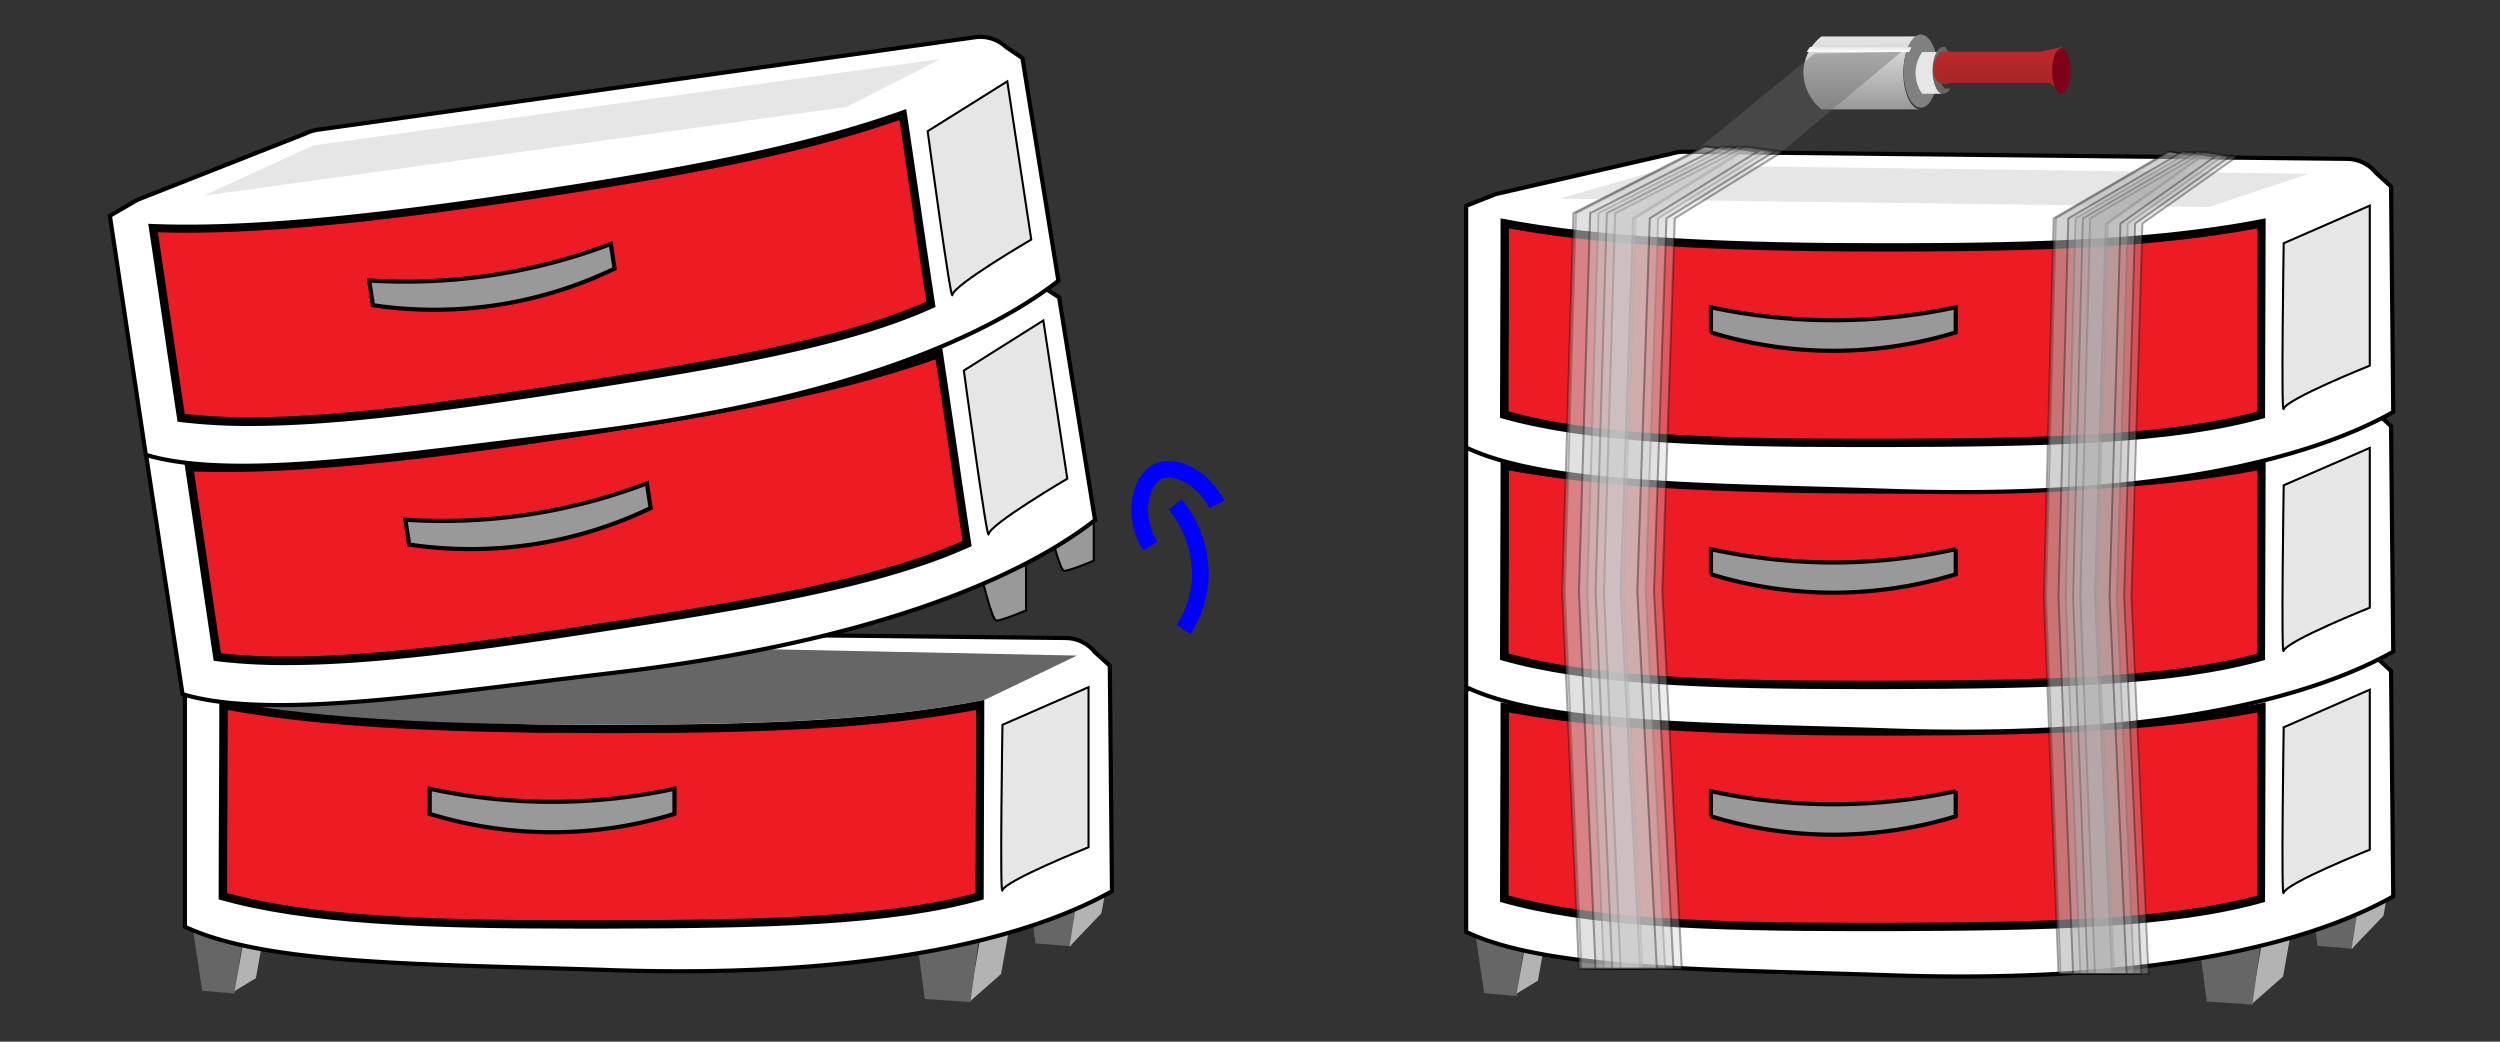 <svg xmlns="http://www.w3.org/2000/svg" xmlns:xlink="http://www.w3.org/1999/xlink" viewBox="0 0 480 200"><rect x="0" y="0" width="480" height="200" fill="#333333" stroke="none"/><defs><linearGradient id="a" x1="-805.33" y1="1608.3" x2="-791.33" y2="1608.3" gradientTransform="matrix(0, -1, 1, 0, -1250.81, -784.33)" gradientUnits="userSpaceOnUse"><stop offset="0" stop-color="#999"/><stop offset="1" stop-color="#e6e6e6"/></linearGradient><linearGradient id="b" x1="-802.29" y1="1634.45" x2="-793.37" y2="1634.45" gradientTransform="matrix(0, -1, 1, 0, -1250.81, -784.33)" gradientUnits="userSpaceOnUse"><stop offset="0" stop-color="#9f2721"/><stop offset="1" stop-color="#c1272d"/></linearGradient><linearGradient id="c" x1="-794.33" y1="1607.76" x2="-793.33" y2="1607.76" gradientTransform="matrix(0, -1, 1, 0, -1250.81, -784.33)" gradientUnits="userSpaceOnUse"><stop offset="0" stop-color="#fff"/><stop offset="1" stop-color="#e6e6e6"/></linearGradient></defs><rect width="480" height="200" fill="none"/><path d="M188.42,110.46s2,8.57,2.86,8.68S197,117.2,197,117.2v-8.65Z" fill="#999" stroke="#000" stroke-miterlimit="10" stroke-width="0.4"/><path d="M201.42,100.91s2,8.56,2.86,8.68,5.72-1.94,5.72-1.94V99Z" fill="#999" stroke="#000" stroke-miterlimit="10" stroke-width="0.4"/><polygon points="45.04 190.75 38.83 190.23 36.87 177.24 46.89 178.51 45.04 190.75" fill="#666"/><polygon points="49.13 187.8 45.04 190.29 47.09 178.79 51.17 176.44 49.13 187.8" fill="#b3b3b3"/><polygon points="205.7 181.69 198.8 181.13 197.18 168.18 207.25 169.33 205.7 181.69" fill="#666"/><polygon points="211.48 175.34 205.35 181.74 207.39 168.95 213.53 163.73 211.48 175.34" fill="#b3b3b3"/><polygon points="192.2 187.01 186.07 192.4 188.11 180.75 194.24 175.63 192.2 187.01" fill="#b3b3b3"/><polygon points="186.33 192.4 177.55 191.8 175.85 178.89 187.97 179.98 186.33 192.4" fill="#666"/><path d="M210.22,125.21a7.24,7.24,0,0,0-5.57-2.71L77.33,121.14a7.84,7.84,0,0,0-2.45.38l-33.67,7.74-5.71,2.25v46.42c15.8,7.46,47.35,7.16,81.48,8.32,49.45,1.68,80.07-5.88,96.52-15.14l-.42-43.3Z" fill="#fff" stroke="#000" stroke-miterlimit="10" stroke-width="0.8"/><path d="M192.47,139.16s-.53,33.65,0,31.78S209,162.67,209,162.67V131.94Z" fill="#e6e6e6" stroke="#000" stroke-miterlimit="10" stroke-width="0.4"/><path d="M189.14,134.34c-19.85,3.92-42.2,4.73-70.52,4.78-5.49,0-10.93,0-16.28-.08a240.64,240.64,0,0,1-31.9-.58,304.17,304.17,0,0,1-31.7-4.12c3.08-.8,9.36-1.59,12.44-2.39l28.06-8.69,127.54,2.61Z" fill="#666"/><path d="M110.54,177.5c-29.87,0-51.68-.91-67.74-5.42,0-6.42,0-12.47.06-18.53s.06-11.9.07-18.2c14.38,2.76,33.32,4.2,59.46,4.53,4.62.05,9.14.08,13.44.08h2.81c27.57-.05,50-.86,69.58-4.61,0,.91,0,1.8,0,2.69,0,5.9,0,11.51-.06,17.15s0,11.05,0,16.89c-17.37,4.88-41.73,5.33-71.72,5.41Z" fill="#ed1c24"/><path d="M43.73,136.32c14.31,2.65,33,4,58.65,4.36,4.66,0,9.18.08,13.44.08h2.82c27.17,0,49.36-.83,68.77-4.44,0,.58,0,1.15,0,1.73,0,5.89,0,11.61-.06,17.14,0,5.24-.05,10.65-.05,16.28-17.23,4.7-41.34,5.14-70.92,5.22h-5.84c-29.44,0-51-.89-66.93-5.23,0-6.2,0-12.15.06-17.92,0-5.55.06-11.27.07-17.23M189,134.38c-19.82,3.91-42.12,4.73-70.38,4.78h-2.82q-6.78,0-13.42-.08c-22.83-.29-43.94-1.46-60.27-4.7,0,13.32-.13,25-.13,38.3,16.79,4.85,40.3,5.62,68.53,5.62h5.84c30-.08,54.84-.5,72.52-5.61,0-12.07.11-22.79.11-34.63,0-1.21,0-2.42,0-3.67Z"/><path d="M82.5,151.44v4.82a79.94,79.94,0,0,0,47,0v-4.82a111.26,111.26,0,0,1-47,0Z" fill="#999" stroke="#000" stroke-miterlimit="10" stroke-width="0.8"/><path d="M200.09,55a7.29,7.29,0,0,0-5.93-1.85L67.92,70.86a7.41,7.41,0,0,0-2.38.74L33.37,84.29l-5.32,3.08,7,45.91c16.75,5,47.94,0,81.91-4,49.21-5.75,78.38-17.81,93.29-29.43l-6.9-42.75Z" fill="#fff" stroke="#000" stroke-miterlimit="10" stroke-width="0.8"/><path d="M55,126.9a109.29,109.29,0,0,1-13.3-.73c-1-6.37-1.84-12.38-2.72-18.38s-1.73-11.8-2.67-18c2,.08,4.2.12,6.41.12,16.8,0,38.18-2.13,69.31-6.91,28.14-4.32,49.45-8.35,68.24-15,.94,6.23,1.8,12.12,2.67,18s1.76,12,2.72,18.39c-16.46,7.42-40.55,11.53-70.26,16.12C89.8,124.45,70.76,126.9,55,126.9Z" fill="#ed1c24"/><path d="M179.64,69c.89,5.9,1.72,11.57,2.53,17.07.84,5.72,1.7,11.63,2.63,17.79-16.35,7.22-40.18,11.28-69.5,15.81-25.59,4-44.59,6.39-60.28,6.39a109.64,109.64,0,0,1-12.6-.65c-.92-6.16-1.79-12-2.63-17.77-.81-5.51-1.64-11.18-2.53-17.09,1.77,0,3.6.08,5.48.08,16.84,0,38.26-2.13,69.43-6.92C139.91,79.49,161,75.51,179.64,69m1.3-2.15c-19,6.85-41,11-69,15.28-25.39,3.9-49.69,6.9-69.19,6.9q-3.8,0-7.35-.15c2,13.18,3.64,24.78,5.63,38a107.14,107.14,0,0,0,14,.82c16.62,0,37.07-2.79,60.52-6.41,29.77-4.6,54.27-8.73,71-16.43-2-13.19-3.64-24.79-5.63-38Z"/><path d="M77.83,99.79l.72,4.76a79.91,79.91,0,0,0,46.37-7l-.72-4.75a111.5,111.5,0,0,1-22.81,6A111.32,111.32,0,0,1,77.83,99.79Z" fill="#999" stroke="#000" stroke-miterlimit="10" stroke-width="0.8"/><path d="M185.06,71.14s4.51,33.35,4.76,31.42,15.1-10.65,15.1-10.65l-4.6-30.38Z" fill="#e6e6e6" stroke="#000" stroke-miterlimit="10" stroke-width="0.4"/><path d="M193.13,9a7.19,7.19,0,0,0-5.92-1.85L61,24.91a8,8,0,0,0-2.37.74L26.41,38.35,21.1,41.43,28,87.33c16.76,5,47.95,0,81.92-4,49.2-5.75,78.38-17.8,93.29-29.42l-6.9-42.75Z" fill="#fff" stroke="#000" stroke-miterlimit="10" stroke-width="0.8"/><path d="M48.06,81a107,107,0,0,1-13.29-.74c-1-6.37-1.84-12.37-2.72-18.38s-1.73-11.79-2.67-18c2,.08,4.19.12,6.41.12,16.8,0,38.17-2.14,69.31-6.91,28.14-4.33,49.46-8.36,68.24-15,.94,6.24,1.8,12.13,2.67,18s1.76,12,2.72,18.38C162.27,65.85,138.18,70,108.46,74.55,82.84,78.51,63.8,81,48.06,81Z" fill="#ed1c24"/><path d="M172.69,23.1c.89,5.89,1.72,11.55,2.52,17,.84,5.73,1.71,11.64,2.64,17.8-16.36,7.22-40.19,11.28-69.51,15.81-25.58,3.95-44.59,6.4-60.28,6.4a109.32,109.32,0,0,1-12.59-.66c-.93-6.15-1.79-12.06-2.63-17.78-.81-5.5-1.64-11.17-2.53-17.08,1.76.06,3.6.09,5.48.09,16.84,0,38.25-2.14,69.43-6.92,27.73-4.26,48.85-8.24,67.47-14.71M174,20.94c-19,6.85-41,11-69,15.28-25.39,3.9-49.69,6.91-69.19,6.91-2.53,0-5-.06-7.35-.16,2,13.18,3.63,24.79,5.63,38a108.86,108.86,0,0,0,14,.82c16.63,0,37.08-2.8,60.53-6.42,29.76-4.6,54.27-8.73,71-16.43-2-13.18-3.63-24.78-5.63-38Z"/><path d="M70.88,53.85l.72,4.75a79.9,79.9,0,0,0,24.27-.11A79.9,79.9,0,0,0,118,51.58l-.72-4.75a110.75,110.75,0,0,1-22.8,6A111.41,111.41,0,0,1,70.88,53.85Z" fill="#999" stroke="#000" stroke-miterlimit="10" stroke-width="0.8"/><path d="M178.11,25.19s4.51,33.36,4.75,31.43S198,46,198,46l-4.6-30.38Z" fill="#e6e6e6" stroke="#000" stroke-miterlimit="10" stroke-width="0.4"/><path d="M39,37.6,162.61,20.51l18-9.2L60.17,27.92Z" fill="#e6e6e6"/><path d="M227.24,120.86a20.09,20.09,0,0,0,3.2-9.6,21.07,21.07,0,0,0-4.8-14.4" fill="none" stroke="blue" stroke-miterlimit="10" stroke-width="3.2"/><path d="M220.84,104.86c-3.8-6.3-1.68-12.93,1.6-14.4,3-1.32,8.36.91,11.2,6.4" fill="none" stroke="blue" stroke-miterlimit="10" stroke-width="3.2"/><polygon points="291.19 191.22 284.98 190.7 283.02 177.71 293.04 178.98 291.19 191.22" fill="#666"/><polygon points="295.28 188.28 291.19 190.77 293.24 179.26 297.32 176.91 295.28 188.28" fill="#b3b3b3"/><polygon points="451.85 182.16 444.95 181.6 443.33 168.66 453.4 169.8 451.85 182.16" fill="#666"/><polygon points="457.63 175.82 451.5 182.21 453.55 169.42 459.68 164.2 457.63 175.82" fill="#b3b3b3"/><polygon points="438.35 187.49 432.22 192.88 434.26 181.22 440.39 176.1 438.35 187.49" fill="#b3b3b3"/><polygon points="432.48 192.88 423.7 192.28 422 179.37 434.12 180.45 432.48 192.88" fill="#666"/><path d="M456.22,126.21a7.24,7.24,0,0,0-5.57-2.71l-127.32-1.36a7.84,7.84,0,0,0-2.45.38l-33.67,7.74-5.71,2.25v46.42c15.8,7.46,47.35,7.16,81.48,8.32,49.45,1.68,80.07-5.88,96.52-15.14l-.42-43.3Z" fill="#fff" stroke="#000" stroke-miterlimit="10" stroke-width="0.8"/><path d="M356.66,178c-29.94,0-51.79-.91-67.86-5.42,0-6.43,0-12.48.06-18.54s.05-11.89.05-18.19c16.69,3.19,39.27,4.61,73,4.61h2.76c28.41-.06,50-.86,69.56-4.61,0,6.29,0,12.24-.06,18.18s-.05,12.12-.05,18.55c-17.35,4.86-41.73,5.32-71.74,5.41Z" fill="#ed1c24"/><path d="M289.71,136.8c16.64,3.07,39.05,4.44,72.15,4.44h2.78c28-.06,49.42-.84,68.76-4.44,0,5.95,0,11.66-.06,17.21,0,5.77,0,11.72,0,17.94-17.22,4.68-41.33,5.13-70.94,5.22h-5.69c-29.51,0-51.14-.89-67.06-5.23,0-6.21,0-12.16.06-17.93,0-5.55,0-11.27,0-17.22M435,134.86c-19.8,3.91-42.11,4.72-70.36,4.78h-2.78c-27.93,0-54.25-.93-73.75-4.78,0,13.31-.11,25-.11,38.3,16.81,4.85,40.37,5.62,68.66,5.62h5.7c30.05-.09,54.85-.51,72.53-5.61,0-13.3.11-25,.11-38.3Z"/><path d="M328.5,151.91v4.82a79.94,79.94,0,0,0,47,0v-4.82a111.26,111.26,0,0,1-47,0Z" fill="#999" stroke="#000" stroke-miterlimit="10" stroke-width="0.8"/><path d="M438.47,139.64s-.53,33.65,0,31.77S455,163.14,455,163.14V132.42Z" fill="#e6e6e6" stroke="#000" stroke-miterlimit="10" stroke-width="0.4"/><path d="M456.22,79.21a7.24,7.24,0,0,0-5.57-2.71L323.33,75.14a7.84,7.84,0,0,0-2.45.38l-33.67,7.74-5.71,2.25v46.42c15.8,7.46,47.35,7.16,81.48,8.32,49.45,1.68,80.07-5.88,96.52-15.14l-.42-43.3Z" fill="#fff" stroke="#000" stroke-miterlimit="10" stroke-width="0.8"/><path d="M356.66,131.51c-29.94,0-51.79-.91-67.86-5.42,0-6.42,0-12.48.06-18.54s.05-11.89.05-18.19c16.69,3.19,39.27,4.61,73,4.61h2.76c28.41-.06,50-.86,69.56-4.61,0,6.29,0,12.24-.06,18.18s-.05,12.12-.05,18.55c-17.35,4.86-41.73,5.32-71.74,5.41Z" fill="#ed1c24"/><path d="M289.71,90.33c16.64,3.07,39.05,4.44,72.15,4.44h2.78c28-.06,49.42-.84,68.76-4.44,0,6,0,11.66-.06,17.21,0,5.77,0,11.72,0,17.94-17.22,4.68-41.33,5.13-70.94,5.22h-5.69c-29.51,0-51.14-.89-67.06-5.23,0-6.21,0-12.16.06-17.93,0-5.55,0-11.27,0-17.22M435,88.39c-19.8,3.92-42.11,4.72-70.36,4.78h-2.78c-27.93,0-54.25-.93-73.75-4.78,0,13.31-.11,25-.11,38.31,16.81,4.84,40.37,5.61,68.66,5.61h5.7c30.05-.09,54.85-.51,72.53-5.6,0-13.31.11-25,.11-38.31Z"/><path d="M328.5,105.44v4.82a79.94,79.94,0,0,0,47,0v-4.82A111.19,111.19,0,0,1,352,108,111.19,111.19,0,0,1,328.5,105.44Z" fill="#999" stroke="#000" stroke-miterlimit="10" stroke-width="0.8"/><path d="M438.47,93.17s-.53,33.65,0,31.78S455,116.67,455,116.67V86Z" fill="#e6e6e6" stroke="#000" stroke-miterlimit="10" stroke-width="0.4"/><path d="M456.22,33.21a7.24,7.24,0,0,0-5.57-2.71L323.33,29.14a7.84,7.84,0,0,0-2.45.38l-33.67,7.74-5.71,2.25V85.93c15.8,7.46,47.35,7.16,81.48,8.32,49.45,1.68,80.07-5.88,96.52-15.14l-.42-43.3Z" fill="#fff" stroke="#000" stroke-miterlimit="10" stroke-width="0.8"/><path d="M356.66,85c-29.94,0-51.79-.91-67.86-5.42,0-6.42,0-12.48.06-18.54s.05-11.89.05-18.19c16.69,3.19,39.27,4.61,72.95,4.61h2.78c28.41-.06,50-.86,69.56-4.61,0,6.29,0,12.24-.06,18.18s-.05,12.12-.05,18.55c-17.36,4.86-41.74,5.32-71.74,5.41Z" fill="#ed1c24"/><path d="M289.71,43.86c16.64,3.07,39.05,4.44,72.15,4.44h2.78c28-.06,49.42-.84,68.76-4.44,0,6,0,11.66-.06,17.21,0,5.77,0,11.73,0,17.94-17.22,4.68-41.33,5.13-70.94,5.22h-5.69c-29.51,0-51.14-.89-67.06-5.23,0-6.21,0-12.16.06-17.93,0-5.55,0-11.27,0-17.22M435,41.92c-19.8,3.92-42.11,4.72-70.36,4.78h-2.78c-27.93,0-54.25-.93-73.75-4.78,0,13.31-.11,25-.11,38.31,16.81,4.84,40.37,5.61,68.66,5.61h5.7c30.05-.09,54.85-.51,72.53-5.6,0-13.31.11-25,.11-38.31Z"/><path d="M328.5,59v4.82a80,80,0,0,0,24.07,3.53,79.91,79.91,0,0,0,22.93-3.53V59A111.19,111.19,0,0,1,352,61.48,111.19,111.19,0,0,1,328.5,59Z" fill="#999" stroke="#000" stroke-miterlimit="10" stroke-width="0.8"/><path d="M438.47,46.7s-.53,33.65,0,31.78S455,70.2,455,70.2V39.48Z" fill="#e6e6e6" stroke="#000" stroke-miterlimit="10" stroke-width="0.4"/><path d="M299.31,38.15l124.8,1.6,19.2-6.4-121.6-1.6Z" fill="#e6e6e6"/><path d="M369.45,14h-.66a1.54,1.54,0,0,0,.52-.09Z" fill="#b3b3b3"/><path d="M349.72,7h19c-1.81,0-3.28,3.13-3.28,7s1.47,7,3.28,7h-19a9.33,9.33,0,0,1-3.47-7.59A9.09,9.09,0,0,1,349.72,7Z" fill="url(#a)"/><path d="M369.32,14.09a1.6,1.6,0,0,0-.53-.09h.66Z" fill="#b3b3b3"/><path d="M368.79,6.63a1.6,1.6,0,0,1,.53.09c1.56.54,2.76,3.44,2.76,6.93s-1.2,6.4-2.77,6.94a1.82,1.82,0,0,1-.52.08c-1.82,0-3.29-3.14-3.29-7S367,6.63,368.79,6.63Z" fill="gray"/><path d="M369.06,18a7,7,0,0,1-1.27-3.8A7.06,7.06,0,0,1,369.06,10h3.77c-.94.25-1.66,1.94-1.66,4,0,2.22.85,4,1.9,4Z" fill="#e6e6e6"/><path d="M372.93,9h.5l.86,1.19c0,.07.13-.19.13-.19h-1A5.1,5.1,0,0,0,372,13.3a5.2,5.2,0,0,0,1.42,3.7h1.08l-.15.22a1.52,1.52,0,0,1-1.18.75c-1.18,0-2.13-2-2.13-4.51C371.07,11.17,371.88,9.28,372.93,9Z" fill="#666"/><path d="M373.17,14a1.17,1.17,0,0,1,.26,0h-.51A1.18,1.18,0,0,1,373.17,14Z" fill="#666"/><path d="M396.06,9c-.74.64-1.27,2.4-1.27,4.46s.54,3.83,1.28,4.46l-2.52-2H374.5c-2.1.76-3.37-.61-3.28-2.7a5.16,5.16,0,0,1,1.41-3.3h19.06Z" fill="url(#b)"/><path d="M395.77,9.27c1,0,1.76,2,1.76,4.38S396.74,18,395.77,18a.84.84,0,0,1-.56-.24c-.7-.58-1.19-2.22-1.19-4.15s.49-3.55,1.18-4.14A.85.85,0,0,1,395.77,9.27Z" fill="#7f0019"/><polygon points="367.02 9.06 366.55 10 346.88 9.97 347.52 9 367.02 9.06" fill="url(#c)"/><polygon points="325.22 29.23 348.37 10.3 365.02 9.96 342.25 29 325.22 29.23" fill="#666" opacity="0.4"/><polygon points="416.65 29.13 394.71 41.93 392.83 114.51 395.63 187 405.92 187 402.64 114.51 404.74 42.92 422.85 30.1 416.65 29.13" fill="#b3b3b3" stroke="#000" stroke-miterlimit="10" stroke-width="0.37" opacity="0.35"/><polygon points="420.44 29.13 398.51 41.93 396.63 114.51 399.43 187 409.71 187 406.43 114.51 408.54 42.92 426.65 30.1 420.44 29.13" fill="#b3b3b3" stroke="#000" stroke-miterlimit="10" stroke-width="0.37" opacity="0.35"/><polygon points="416.24 29.13 394.3 41.93 392.43 114.51 395.23 187 405.51 187 402.23 114.51 404.33 42.92 422.45 30.1 416.24 29.13" fill="#b3b3b3" stroke="#000" stroke-miterlimit="10" stroke-width="0.37" opacity="0.35"/><polygon points="423.24 29.13 401.31 41.93 399.43 114.51 402.23 187 412.51 187 409.24 114.51 411.34 42.92 429.45 30.1 423.24 29.13" fill="#b3b3b3" stroke="#000" stroke-miterlimit="10" stroke-width="0.37" opacity="0.35"/><polygon points="421.84 29.13 399.91 41.93 398.03 114.51 400.83 187 411.11 187 407.83 114.51 409.94 42.92 428.05 30.1 421.84 29.13" fill="#b3b3b3" stroke="#000" stroke-miterlimit="10" stroke-width="0.37" opacity="0.35"/><polygon points="419.04 29.13 397.11 41.93 395.23 114.51 398.03 187 408.31 187 405.03 114.51 407.13 42.92 425.25 30.1 419.04 29.13" fill="#b3b3b3" stroke="#000" stroke-miterlimit="10" stroke-width="0.37" opacity="0.35"/><polygon points="327.63 28.13 302.57 40.93 300.43 113.51 303.63 186 315.37 186 311.63 113.51 314.03 41.92 334.71 29.1 327.63 28.13" fill="#ccc" stroke="#000" stroke-miterlimit="10" stroke-width="0.4" opacity="0.35"/><polygon points="331.96 28.13 306.91 40.93 304.76 113.51 307.96 186 319.71 186 315.96 113.51 318.36 41.92 339.05 29.1 331.96 28.13" fill="#ccc" stroke="#000" stroke-miterlimit="10" stroke-width="0.4" opacity="0.35"/><polygon points="327.16 28.13 302.11 40.93 299.96 113.51 303.16 186 314.91 186 311.16 113.51 313.56 41.92 334.25 29.1 327.16 28.13" fill="#ccc" stroke="#000" stroke-miterlimit="10" stroke-width="0.4" opacity="0.35"/><polygon points="335.16 28.13 310.11 40.93 307.96 113.51 311.16 186 322.91 186 319.16 113.51 321.56 41.92 342.25 29.1 335.16 28.13" fill="#ccc" stroke="#000" stroke-miterlimit="10" stroke-width="0.4" opacity="0.35"/><polygon points="333.56 28.13 308.51 40.93 306.36 113.51 309.56 186 321.31 186 317.56 113.51 319.96 41.92 340.65 29.1 333.56 28.13" fill="#ccc" stroke="#000" stroke-miterlimit="10" stroke-width="0.4" opacity="0.35"/><polygon points="330.36 28.13 305.31 40.93 303.16 113.51 306.36 186 318.11 186 314.36 113.51 316.76 41.92 337.45 29.1 330.36 28.13" fill="#ccc" stroke="#000" stroke-miterlimit="10" stroke-width="0.4" opacity="0.35"/></svg>